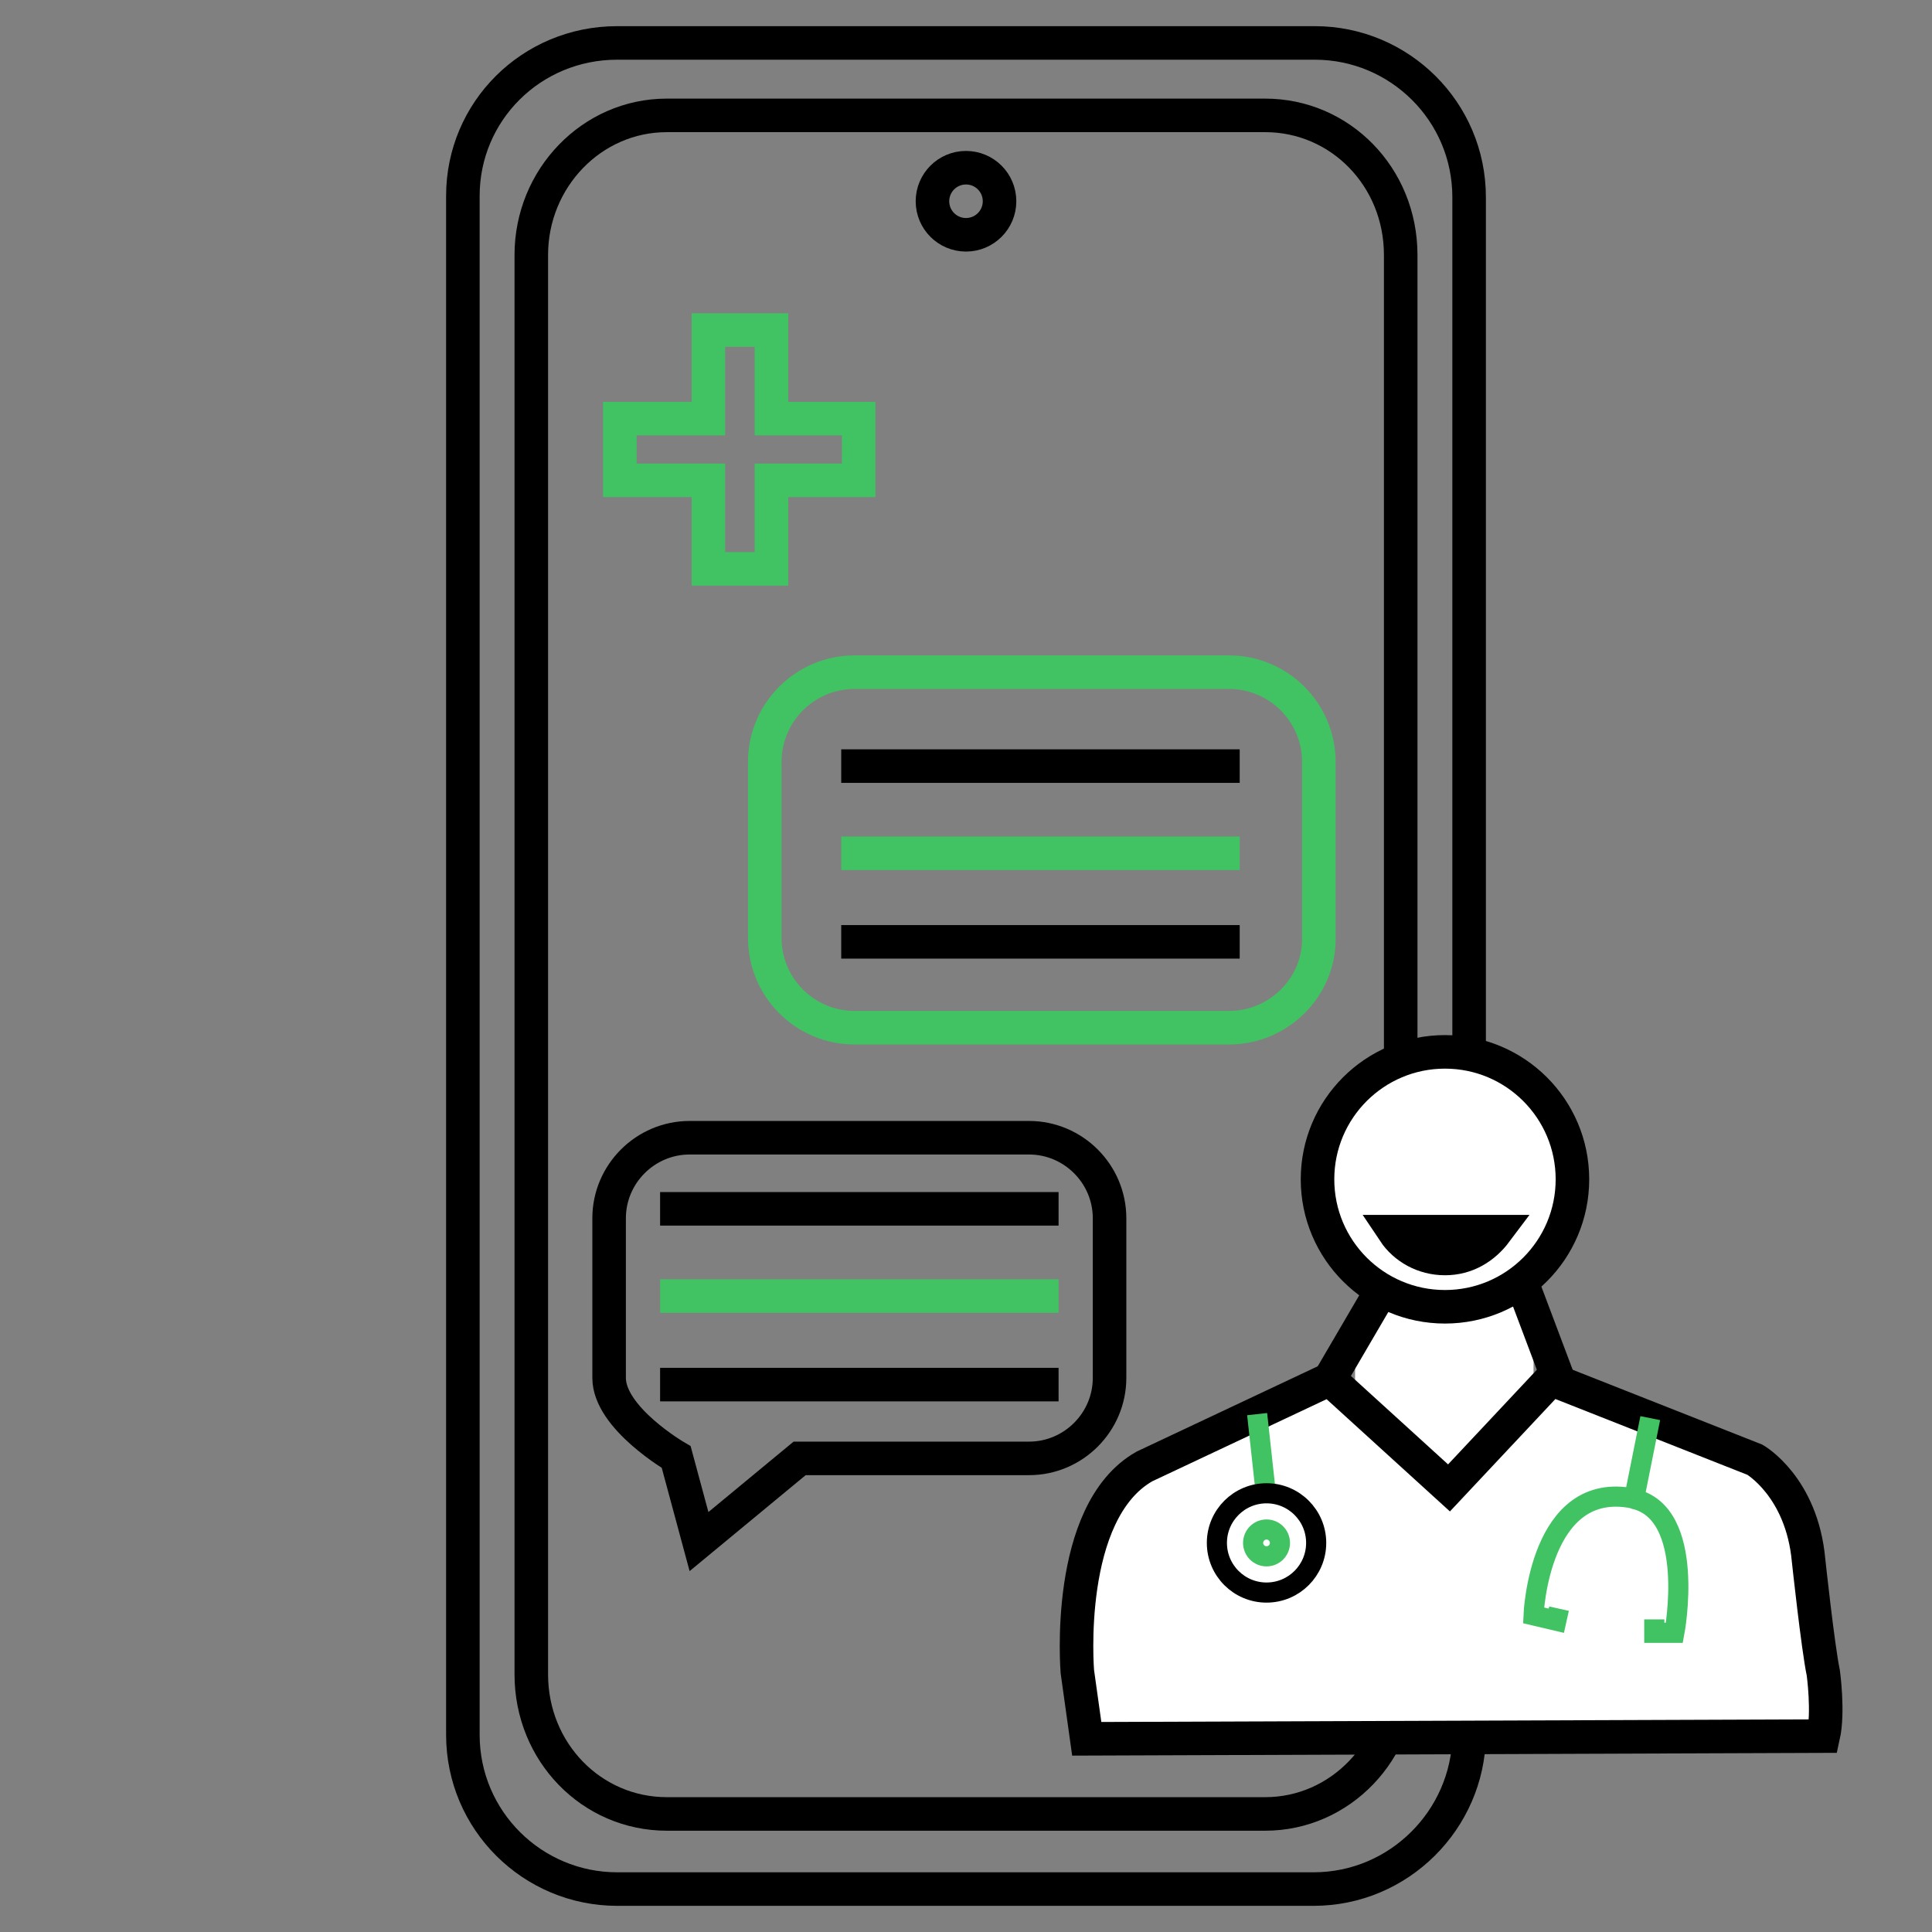 <?xml version="1.0" encoding="utf-8" standalone="no"?>
<!-- Generator: Adobe Illustrator 28.1.0, SVG Export Plug-In . SVG Version: 6.00 Build 0)  --><svg xmlns="http://www.w3.org/2000/svg" xmlns:xlink="http://www.w3.org/1999/xlink" id="Layer_1" style="enable-background:new 0 0 144 144;" version="1.1" viewBox="0 0 144 144" x="0px" xml:space="preserve" y="0px">
<rect x="0" y="0" width="144" height="144" fill="#808080" stroke="none"/>
<style type="text/css">
	.st0{fill:none;stroke:#000000;stroke-width:2.5;stroke-miterlimit:10;}
	.st1{fill:#FFFFFF;}
	.st2{fill:#FFFFFF;stroke:#000000;stroke-width:2.5;stroke-miterlimit:10;}
	.st3{fill:none;stroke:#41C363;stroke-width:1.5;stroke-miterlimit:10;}
	.st4{fill:#FFFFFF;stroke:#41C363;stroke-width:1.5;stroke-miterlimit:10;}
	.st5{fill:#FFFFFF;stroke:#000000;stroke-width:1.5;stroke-miterlimit:10;}
	.st6{fill:none;stroke:#41C363;stroke-width:2.5;stroke-miterlimit:10;}
</style>
<ellipse class="st0" cx="72" cy="15" rx="2.5" ry="2.5"/>
<path class="st0" d="M97.9,140.8H46c-6.3,0-11.5-5.1-11.5-11.5V14.6c0-6.3,5.1-11.4,11.5-11.4h52c6.3,0,11.5,5.1,11.5,11.5v114.7  C109.4,135.6,104.3,140.8,97.9,140.8z"/>
<path class="st0" d="M94.3,135.2H49.7c-5.6,0-10.1-4.6-10.1-10.4V19c0-5.7,4.5-10.4,10.1-10.4h44.6c5.6,0,10.1,4.6,10.1,10.4v105.7  C104.4,130.5,99.9,135.2,94.3,135.2z"/>
<rect class="st1" height="12" width="13.3" x="101" y="97.4"/>
<path class="st2" d="M81,129.6l-0.7-5c0,0-1-11.9,5-15.3l13.8-6.5l8.9,8.1l7.6-8.1l15.2,6c0,0,3.5,2,4,7.5c0,0,0.7,6.5,1.1,8.4  c0,0,0.4,2.9,0,4.7L81,129.6z"/>
<line class="st3" x1="94.4" x2="93.7" y1="111.8" y2="105.4"/>
<path class="st4" d="M116.2,119.9l-0.2,0.9l-1.7-0.4c0,0,0.4-10.2,7.5-8.7l1.2-6"/>
<circle class="st2" cx="107.7" cy="87.9" r="9.5"/>
<circle class="st5" cx="94.4" cy="115" r="3.7"/>
<circle class="st4" cx="94.4" cy="115" r="1"/>
<path class="st4" d="M123.3,120.7v1h1.5c0,0,1.7-9-3.1-10"/>
<line class="st0" x1="116.3" x2="113.4" y1="103.2" y2="95.5"/>
<line class="st0" x1="99.1" x2="102.9" y1="102.8" y2="96.3"/>
<path class="st2" d="M103.9,91.8c0.8,1.2,2.2,2,3.8,2c1.6,0,2.9-0.8,3.8-2H103.9z"/>
<polygon class="st6" points="64,31.2 57.5,31.2 57.5,24.6 52.8,24.6 52.8,31.2 46.2,31.2 46.2,35.8 52.8,35.8 52.8,42.4 57.5,42.4   57.5,35.8 64,35.8 "/>
<path class="st6" d="M91.6,76.6H63.7c-3.7,0-6.7-3-6.7-6.7V56.8c0-3.7,3-6.7,6.7-6.7h27.9c3.7,0,6.7,3,6.7,6.7V70  C98.3,73.6,95.3,76.6,91.6,76.6z"/>
<line class="st0" x1="62.7" x2="92.4" y1="57.1" y2="57.1"/>
<line class="st6" x1="62.7" x2="92.4" y1="63.6" y2="63.6"/>
<line class="st0" x1="62.7" x2="92.4" y1="70.2" y2="70.2"/>
<line class="st0" x1="49.2" x2="78.9" y1="90.1" y2="90.1"/>
<line class="st6" x1="49.2" x2="78.9" y1="96.6" y2="96.6"/>
<line class="st0" x1="49.2" x2="78.9" y1="103.2" y2="103.2"/>
<path class="st0" d="M76.7,84.8H51.4c-3.3,0-6,2.7-6,6v11.9c0,3,5,5.9,5,5.9l1.7,6.3l7.5-6.2h17.1c3.3,0,6-2.7,6-6V90.8  C82.7,87.5,80,84.8,76.7,84.8z"/>
</svg>
